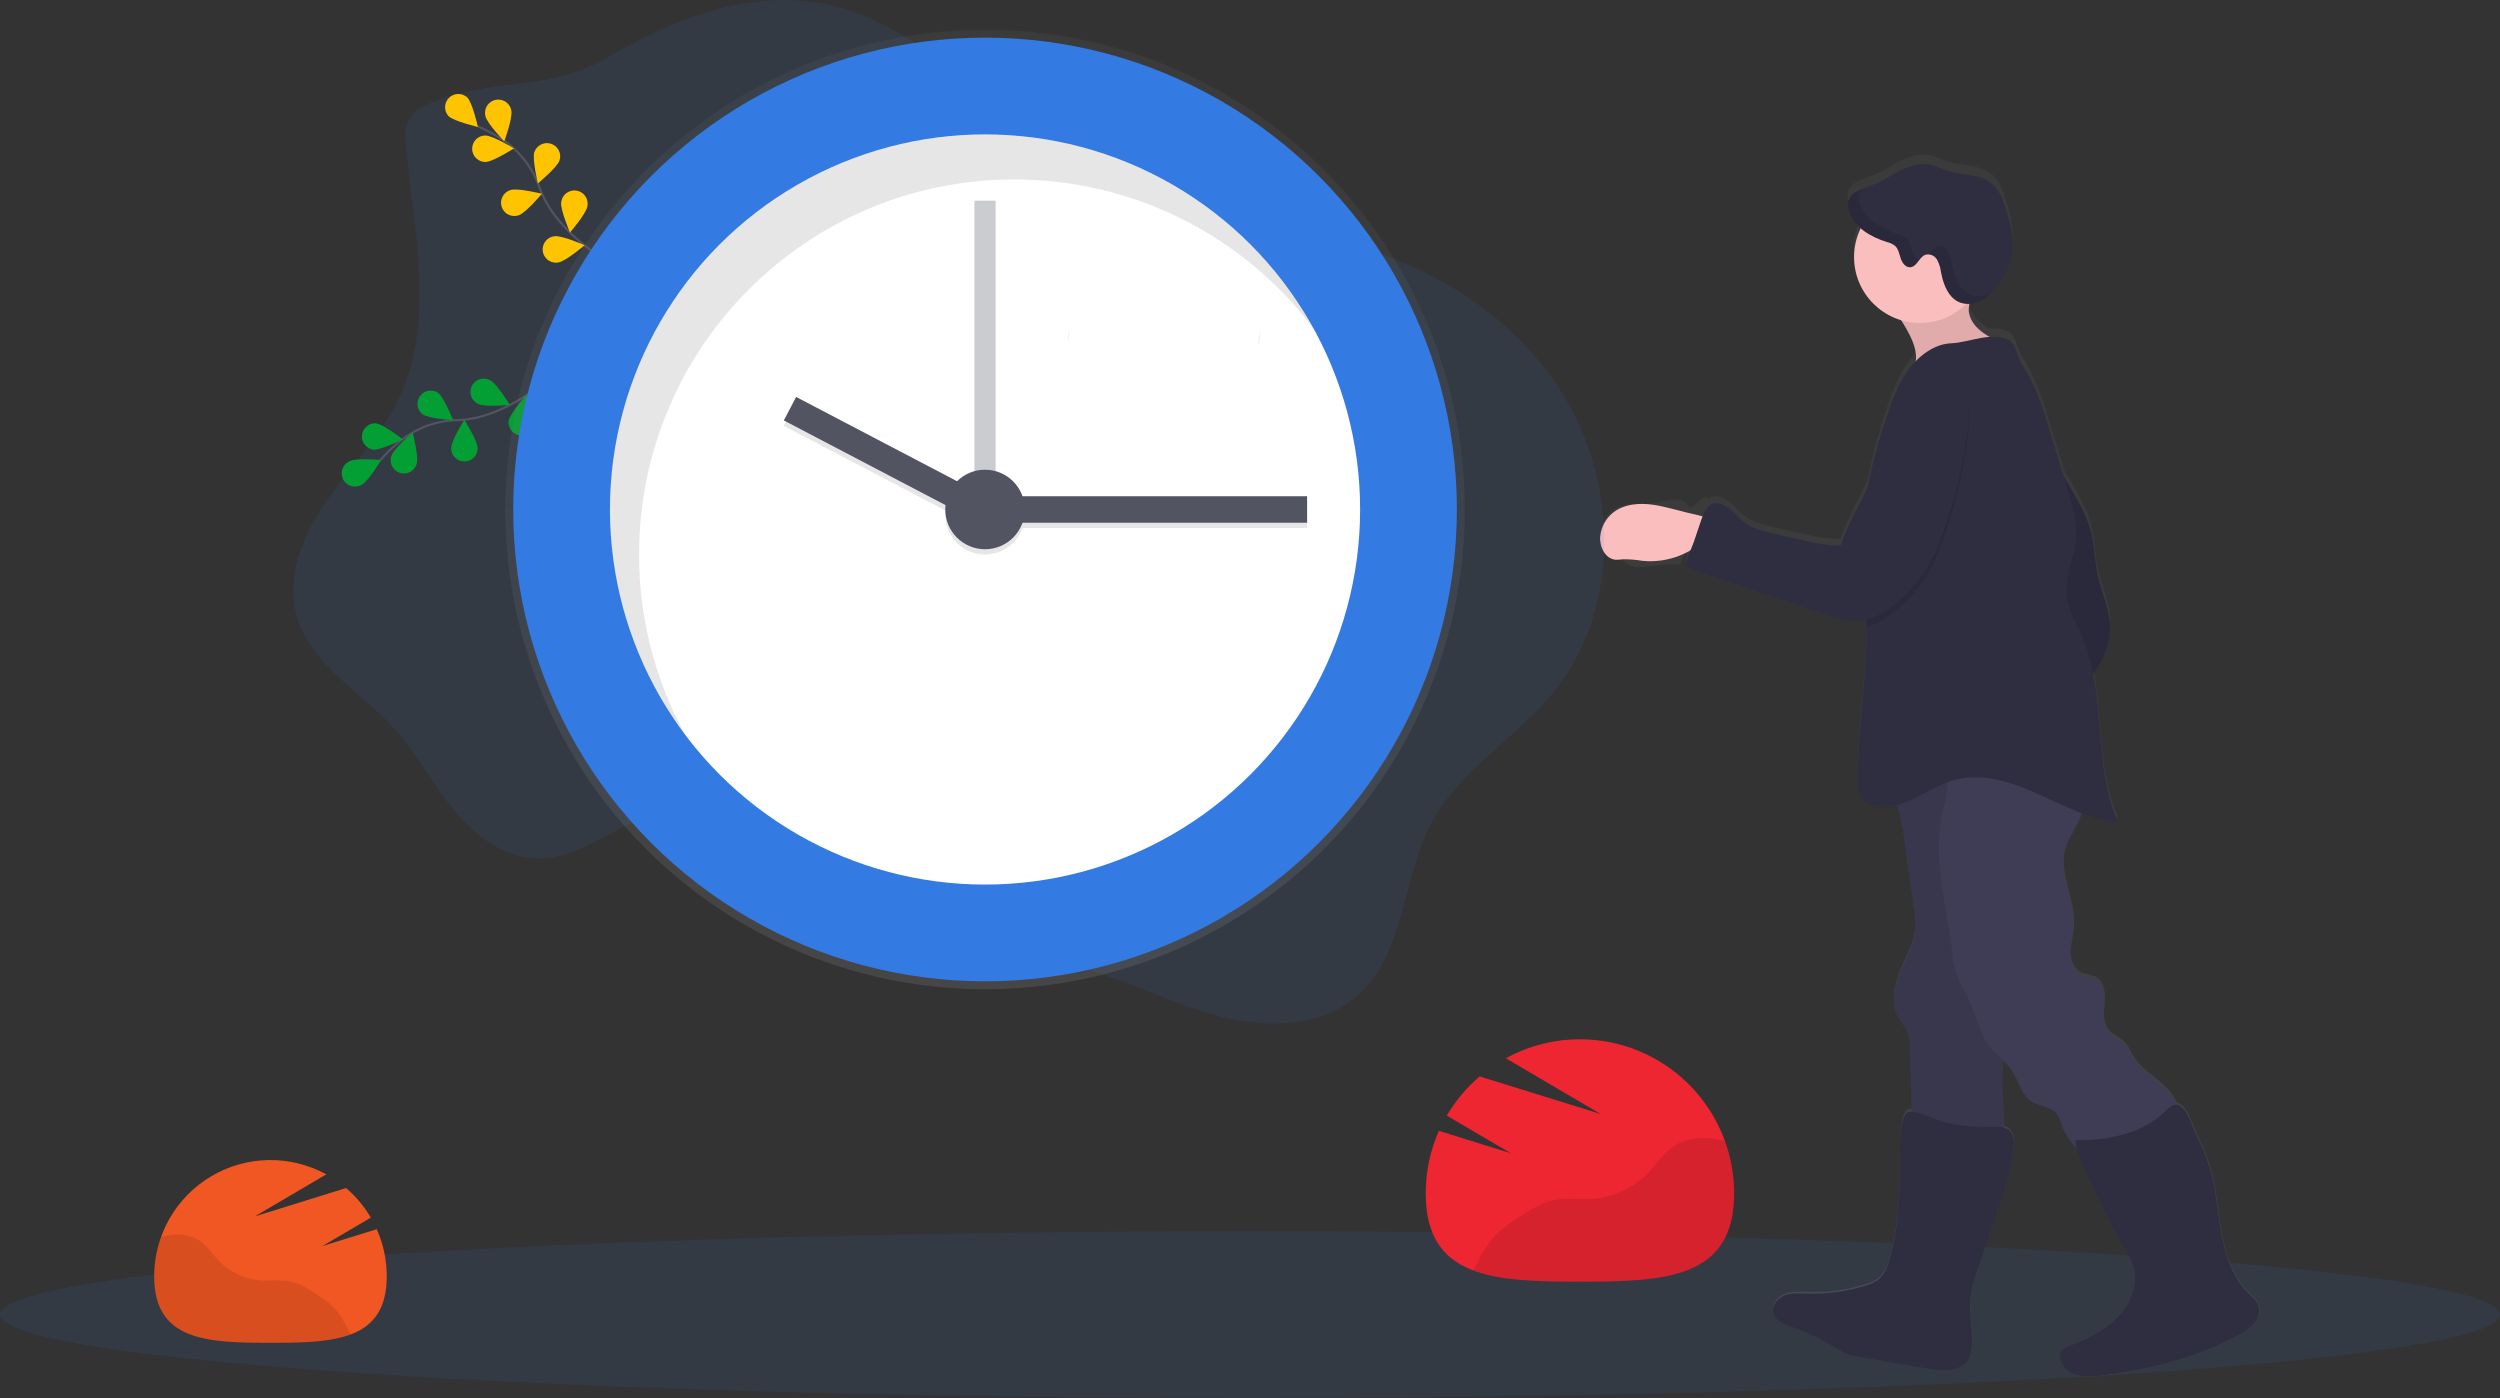 <?xml version="1.0" encoding="utf-8"?>
<!-- Generator: Adobe Illustrator 16.0.0, SVG Export Plug-In . SVG Version: 6.00 Build 0)  -->
<!DOCTYPE svg PUBLIC "-//W3C//DTD SVG 1.1//EN" "http://www.w3.org/Graphics/SVG/1.1/DTD/svg11.dtd">
<svg version="1.1" id="Layer_1" xmlns="http://www.w3.org/2000/svg" xmlns:xlink="http://www.w3.org/1999/xlink" x="0px" y="0px"
	 width="573.918px" height="320.942px" viewBox="0 0 573.918 320.942" enable-background="new 0 0 573.918 320.942"
	 xml:space="preserve">
<rect x="0" y="0" width="573.918" height="320.942" fill="#333333" stroke="none"/>
<g id="Image_1_">
	<g id="Group-3" transform="translate(0, 133.003)">
		<g id="Group" transform="translate(0, 24.418)" opacity="0.1">
			<ellipse id="Oval_11_" fill="#337AE2" cx="286.959" cy="144.37" rx="286.959" ry="19.15"/>
		</g>
		<path id="Path_113_" fill="#F05722" d="M74.021,153.051l11.106-6.528c-1.501-2.566-3.42-4.861-5.68-6.795l-20.954,6.516
			l16.42-9.655c-8.27-4.53-18.315-4.363-26.43,0.445c-8.114,4.808-13.09,13.538-13.088,22.97c0,14.746,11.947,15.256,26.695,15.256
			c14.743,0,26.692-0.51,26.692-15.256c0.004-3.729-0.776-7.418-2.29-10.83L74.021,153.051z"/>
		<path id="Path_112_" opacity="0.1" enable-background="new    " d="M76.851,167.385c-1.186-1.187-2.506-2.226-3.937-3.095
			c-2.021-1.34-4.104-2.704-6.484-3.16c-2.088-0.395-4.239-0.06-6.381-0.182c-3.694-0.229-7.173-1.82-9.755-4.467
			c-1.517-1.574-2.71-3.482-4.532-4.695c-1.969-1.295-4.463-1.572-6.794-1.248c-0.68,0.096-1.349,0.234-2.012,0.412
			c-1.048,2.903-1.578,5.965-1.576,9.053c0,14.746,11.947,15.256,26.694,15.256c7.154,0,13.646-0.121,18.442-1.934l-0.785-1.467
			C78.966,170.251,77.996,168.748,76.851,167.385z"/>
		<path id="Path_111_" fill="#ED2631" d="M346.867,131.76l-14.735-8.647c1.997-3.401,4.548-6.447,7.546-9.012l27.791,8.641
			l-21.779-12.801c10.968-6.011,24.293-5.786,35.054,0.59c10.758,6.375,17.354,17.956,17.353,30.461
			c0,19.551-15.848,20.224-35.397,20.224s-35.399-0.673-35.399-20.224c-0.014-4.958,1.016-9.863,3.023-14.396L346.867,131.76z"/>
		<path id="Path_110_" opacity="0.1" enable-background="new    " d="M343.111,150.765c1.576-1.566,3.328-2.945,5.225-4.102
			c2.675-1.771,5.442-3.588,8.593-4.191c2.771-0.527,5.625-0.08,8.44-0.244c4.898-0.295,9.513-2.408,12.937-5.925
			c2.012-2.084,3.595-4.642,6.015-6.226c2.605-1.741,5.914-2.076,9.007-1.653c0.899,0.131,1.791,0.313,2.67,0.546
			c1.387,3.852,2.092,7.916,2.088,12.012c0,19.549-15.847,20.222-35.399,20.222c-9.486,0-18.097-0.156-24.459-2.554l1.063-1.984
			C340.311,154.545,341.594,152.564,343.111,150.765z"/>
	</g>
	<g id="Group-2" transform="translate(204.774, 19.752)">
		
			<linearGradient id="Path_1_" gradientUnits="userSpaceOnUse" x1="-149.568" y1="559.597" x2="-149.607" y2="561.397" gradientTransform="matrix(84.118 0 0 -156.43 12821.116 87835.352)">
			<stop  offset="0" style="stop-color:#808080;stop-opacity:0.25"/>
			<stop  offset="0.54" style="stop-color:#808080;stop-opacity:0.12"/>
			<stop  offset="1" style="stop-color:#808080;stop-opacity:0.1"/>
		</linearGradient>
		<path id="Path_109_" fill="url(#Path_1_)" d="M313.56,279.26c-0.502-0.791-1.133-1.494-1.863-2.076
			c-3.751-3.537-5.496-8.748-6.42-13.838c-0.928-5.09-1.193-10.301-2.681-15.296c-0.809-2.556-1.818-5.044-3.018-7.442
			c-0.86-1.826-1.943-5.432-3.513-6.711c-0.309-0.268-0.684-0.448-1.083-0.533c-0.738-1.576-1.797-2.98-3.107-4.128
			c-2.453-2.224-5.449-3.993-7.088-6.866c-0.451-1.002-1.006-1.949-1.656-2.834c-1.108-1.22-2.86-1.717-3.88-3.006
			c-1.331-1.662-1.032-4.039-0.86-6.17c0.171-2.129,0-4.66-1.838-5.766c-1.097-0.682-2.514-0.619-3.653-1.212
			c-1.718-0.858-2.396-3.031-2.361-4.962c0.036-1.932,0.636-3.809,0.788-5.733c0.482-6.145-3.571-12.257-2.007-18.215
			c0.592-2.257,1.948-4.224,2.953-6.317c0.346-0.7,0.634-1.429,0.858-2.18c2.676,1.063,5.491,1.739,8.359,2.008
			c-4.73-10.598-3.527-22.934-5.735-34.333l0.283-0.394c2.231-2.936,3.497-6.489,3.624-10.171c0-4.292-1.983-8.215-2.876-12.361
			c-0.764-3.536-0.729-7.22-1.716-10.694c-0.685-2.157-1.596-4.233-2.715-6.198c-1.067-1.98-2.192-3.931-3.371-5.854
			c-1.1-3.638-2.201-7.278-3.305-10.917c-1.547-5.15-3.135-10.299-6.135-14.712c-1.103-1.623-1.436-4.892-3.128-5.878
			c-1.373-0.709-2.931-0.977-4.462-0.774c-2.388-1.339-4.482-3.269-4.781-5.914c-0.03-0.577,0.026-1.156,0.174-1.717h0.29
			c3.777-0.351,5.689-3.683,7.656-6.591c3.176-4.73,1.966-11.115,0-16.49c-0.489-1.695-1.371-3.25-2.575-4.541
			c-2.755-2.574-7.118-1.999-10.668-3.243c-1.153-0.508-2.33-0.952-3.531-1.332c-2.361-0.557-4.829,0.215-6.995,1.305
			c-2.162,1.091-4.18,2.498-6.444,3.365c-2.266,0.867-5.063,1.536-5.622,3.862c-0.156,0.783-0.093,1.595,0.188,2.344
			c0.524,1.489,1.441,2.809,2.655,3.819c-1.956,4.028-2.048,8.708-0.251,12.808c1.795,4.101,5.294,7.208,9.579,8.506
			c0.652,1.038,1.26,2.102,1.818,3.202c0.994,1.923,1.836,4.188,1.492,6.249c-0.618,0.656-1.193,1.357-1.717,2.094
			c-2.463,3.434-3.861,7.467-5.147,11.477c-1.731,5.131-3.118,10.373-4.147,15.689c-2.094,4.446-4.651,8.703-6.169,13.382
			c-2.723,0.006-5.43-0.355-8.052-1.074l-7.246-1.648c-2.522-0.567-5.15-1.193-7.126-2.85c-1.045-0.859-1.86-2-2.926-2.858
			c-1.064-0.859-3.203-1.845-4.368-1.142c-0.213,0.129-0.412,0.282-0.593,0.455c-1.065-2.154-3.673,3.339-4.909,1.305
			c-1.769-2.927-7.973,0.464-11.32-0.085c-2.045-0.328-4.137,0.156-5.829,1.347c-1.96,1.4-3.186,4.292-1.716,6.25
			c0.363,0.44,0.762,0.851,1.191,1.227c0.995,1.14,1.885,2.37,2.652,3.674c2.645,3.802,8.729,0.446,13.347,1.322
			c-0.101,0.292,3.238-6.943,3.134-6.644c-0.609,1.776-1.905,3.94-1.579,5.794l32.222,11.03c2.067,0.84,4.263,1.322,6.49,1.424
			c0.87-0.009,1.732-0.12,2.574-0.335v1.648v0.06c0.086,11.322-1.717,22.577-2.051,33.89c-0.06,2.058,0,4.29,1.303,5.902
			c1.461,1.77,4.054,2.114,6.311,1.717c0.539-0.085,1.071-0.202,1.595-0.35c0.764,2.846,1.316,5.743,1.65,8.668l2.137,15.244
			c0.272,1.57,0.385,3.164,0.335,4.754c-0.25,3.59-2.146,6.816-3.52,10.139c-1.374,3.324-2.188,7.287-0.385,10.395
			c0.564,0.963,1.347,1.785,1.853,2.781c0.645,1.538,0.937,3.202,0.86,4.867c0.13,4.633,0.256,9.264,0.375,13.887
			c-0.373-0.052-0.758,0.024-1.082,0.225c-1.784,1.381-1.587,8.008-1.715,10.059c-0.138,3.435,0,6.938-0.191,10.404
			c-0.238,4.688-1.013,9.331-2.297,13.845c-0.311,1.465-0.988,2.825-1.967,3.958c-1.007,0.87-2.202,1.49-3.494,1.811
			c-4.274,1.336-8.75,1.943-13.227,1.795c-1.811-0.053-3.699-0.234-5.384,0.464c-1.681,0.692-3.037,2.575-2.427,4.29
			c0.522,1.442,2.111,2.127,3.544,2.669c3.271,1.141,6.433,2.577,9.44,4.294c1.162,0.787,2.379,1.482,3.649,2.076
			c1.22,0.437,2.478,0.748,3.761,0.928l15.218,2.574c3.115,0.539,6.868,0.859,8.848-1.717c1.074-1.391,1.231-3.279,1.177-5.039
			c-0.085-3.432-0.771-6.934-0.325-10.359c0.339-2.031,0.873-4.027,1.597-5.959l4.55-13.276c1.527-4.524,3.071-9.081,3.663-13.819
			c0.216-1.719,0.197-3.667-1.116-4.747c-0.333-0.27-0.718-0.47-1.133-0.585c-0.05-4.137-0.591-8.275-0.36-12.412
			c0.06-1.037,0.165-2.068,0.249-3.098c0.8,0.754,1.51,1.595,2.122,2.508c1.467,2.291,2.009,5.33,4.248,6.863
			c1.904,1.297,4.729,1.238,6.066,3.126c0.43,0.724,0.753,1.503,0.963,2.317c0.779,2.027,1.942,3.882,3.434,5.461
			c0.514,1.88,1.226,3.707,2.122,5.441l3.775,7.98c1.284,2.869,2.717,5.67,4.292,8.389c1.197,1.713,2.163,3.577,2.874,5.544
			c1.212,4.248-0.766,8.901-3.889,12.017c-3.123,3.116-7.244,4.92-11.303,6.594c-0.428,0.14-0.822,0.375-1.149,0.686
			c-0.353,0.419-0.541,0.948-0.526,1.492c0,1.983,1.633,3.674,3.504,4.293c1.913,0.506,3.917,0.578,5.862,0.213
			c10.97-1.328,21.905-4.014,31.604-9.336c1.448-0.693,2.732-1.687,3.77-2.912C313.97,282.542,314.219,280.78,313.56,279.26
			L313.56,279.26z"/>
		<path id="Path_108_" fill="#2F2E41" d="M267.2,86.801c1.83,2.804,3.547,5.683,5.15,8.635c1.117,1.949,2.027,4.007,2.713,6.146
			c0.994,3.433,0.968,7.099,1.716,10.609c0.86,4.121,2.865,8.052,2.865,12.267c-0.131,3.659-1.396,7.186-3.621,10.094
			c-2.221,2.883-4.761,5.505-7.57,7.821c-6.481-16.793-10.101-34.552-10.714-52.541c-0.082-2.499-0.103-5.064,0.81-7.391
			c0.558-1.45,3.233-5.45,4.96-3.879c0.625,0.576,0.789,3.16,1.176,4.026C265.413,84.054,266.254,85.465,267.2,86.801z"/>
		<path id="Path_107_" opacity="0.1" enable-background="new    " d="M267.2,86.801c1.83,2.804,3.547,5.683,5.15,8.635
			c1.117,1.949,2.027,4.007,2.713,6.146c0.994,3.433,0.968,7.099,1.716,10.609c0.86,4.121,2.865,8.052,2.865,12.267
			c-0.131,3.659-1.396,7.186-3.621,10.094c-2.221,2.883-4.761,5.505-7.57,7.821c-6.481-16.793-10.101-34.552-10.714-52.541
			c-0.082-2.499-0.103-5.064,0.81-7.391c0.558-1.45,3.233-5.45,4.96-3.879c0.625,0.576,0.789,3.16,1.176,4.026
			C265.413,84.054,266.254,85.465,267.2,86.801z"/>
		<path id="Path_106_" fill="#FBBEBE" d="M175.055,96.175c-3.356-0.55-7.083-0.285-9.69,1.896c-1.575,1.337-2.571,3.231-2.78,5.287
			c-0.226,2.386,1.157,5.201,3.544,5.391c0.573,0.006,1.146-0.031,1.717-0.113c1.507-0.009,3.011,0.115,4.498,0.37
			c5.932,0.558,11.766-1.797,15.647-6.317c2.052-2.533-0.653-3.682-3.073-4.197C181.606,97.788,178.369,96.723,175.055,96.175z"/>
		<path id="Path_105_" fill="#3F3D56" d="M232.461,173.686l2.131,15.12c0.27,1.558,0.378,3.143,0.325,4.722
			c-0.248,3.564-2.146,6.764-3.51,10.059c-1.365,3.297-2.198,7.238-0.386,10.302c0.557,0.952,1.339,1.771,1.845,2.755
			c0.643,1.529,0.937,3.184,0.86,4.84l0.58,21.461c6.627,0.455,13.277,0.42,19.9-0.104c0.258,0.01,0.512-0.071,0.72-0.231
			c0.171-0.219,0.261-0.494,0.249-0.771c0.291-5.021-0.585-10.054-0.302-15.074c0.103-1.837,0.361-3.675,0.397-5.511
			c0.101-7.477-3.59-14.797-2.476-22.195c0.352-1.865,0.811-3.709,1.374-5.52c3.527-12.833,2.782-26.404,2-39.691
			c0.014-0.217-0.045-0.431-0.171-0.609c-0.129-0.123-0.289-0.21-0.464-0.249c-7.622-2.28-15.877-0.707-22.127,4.214
			c-0.936,0.757-3.298,1.477-3.914,2.381c-0.86,1.26,0.266,2.504,0.764,3.841C231.357,166.755,232.099,170.194,232.461,173.686
			L232.461,173.686z"/>
		<path id="Path_104_" opacity="0.1" enable-background="new    " d="M232.461,173.686l2.131,15.12
			c0.27,1.558,0.378,3.143,0.325,4.722c-0.248,3.564-2.146,6.764-3.51,10.059c-1.365,3.297-2.198,7.238-0.386,10.302
			c0.557,0.952,1.339,1.771,1.845,2.755c0.643,1.529,0.937,3.184,0.86,4.84l0.58,21.461c6.627,0.455,13.277,0.42,19.9-0.104
			c0.258,0.01,0.512-0.071,0.72-0.231c0.171-0.219,0.261-0.494,0.249-0.771c0.291-5.021-0.585-10.054-0.302-15.074
			c0.103-1.837,0.361-3.675,0.397-5.511c0.101-7.477-3.59-14.797-2.476-22.195c0.352-1.865,0.811-3.709,1.374-5.52
			c3.527-12.833,2.782-26.404,2-39.691c0.014-0.217-0.045-0.431-0.171-0.609c-0.129-0.123-0.289-0.21-0.464-0.249
			c-7.622-2.28-15.877-0.707-22.127,4.214c-0.936,0.757-3.298,1.477-3.914,2.381c-0.86,1.26,0.266,2.504,0.764,3.841
			C231.357,166.755,232.099,170.194,232.461,173.686L232.461,173.686z"/>
		<path id="Path_103_" fill="#3F3D56" d="M272.23,169.143c-1.006,2.084-2.353,4.033-2.952,6.274
			c-1.563,5.915,2.479,12.017,1.999,18.075c-0.155,1.906-0.748,3.777-0.792,5.693c-0.04,1.913,0.663,4.033,2.361,4.917
			c1.143,0.593,2.576,0.531,3.649,1.202c1.811,1.099,2.018,3.623,1.836,5.724c-0.181,2.104-0.481,4.474,0.859,6.13
			c1.02,1.279,2.772,1.768,3.869,2.979c0.655,0.873,1.21,1.813,1.659,2.809c1.639,2.856,4.633,4.617,7.088,6.814
			c2.457,2.195,4.532,5.553,3.437,8.66c-0.809,2.291-3.074,3.688-5.254,4.771c-3.979,1.963-8.176,3.444-12.508,4.412
			c-0.464,0.146-0.956,0.172-1.431,0.076c-0.484-0.174-0.916-0.469-1.256-0.858c-2.531-2.47-5.149-5.071-6.318-8.418
			c-0.209-0.81-0.532-1.584-0.962-2.301c-1.337-1.872-4.16-1.812-6.066-3.099c-2.233-1.521-2.772-4.541-4.231-6.815
			c-1.461-2.276-3.598-3.622-5.151-5.633c-2.626-3.329-3.269-7.775-5.148-11.576c-0.898-1.563-1.718-3.165-2.456-4.808
			c-0.643-2.016-1.038-4.103-1.177-6.217c-1.208-10.016-4.288-20.118-2.352-30.041c0.431-2.188,1.092-4.292,1.365-6.54
			c0.471-3.896-0.273-7.872,0.3-11.76c0.025-0.986,0.505-1.904,1.296-2.489c0.465-0.211,0.97-0.317,1.477-0.308
			c5.087-0.27,10.191-0.154,15.263,0.343c2.575,0.256,5.457,0.78,7.004,2.874c1.313,1.804,1.243,4.225,1.664,6.413
			c0.524,2.686,1.889,4.165,3.323,6.273C274.058,164.833,273.322,166.963,272.23,169.143z"/>
		<path id="Path_102_" fill="#2F2E41" d="M252.488,238.917c1.356,0,2.859-0.084,3.903,0.783c1.306,1.064,1.322,3.029,1.116,4.703
			c-0.601,4.703-2.136,9.227-3.672,13.732l-4.566,13.391c-0.724,1.918-1.254,3.898-1.597,5.914
			c-0.447,3.434,0.24,6.869,0.324,10.303c0,1.717-0.11,3.621-1.185,4.994c-1.938,2.496-5.724,2.205-8.838,1.718l-15.202-2.575
			c-1.283-0.175-2.546-0.486-3.76-0.93c-1.274-0.576-2.493-1.264-3.65-2.05c-3.007-1.72-6.167-3.157-9.442-4.292
			c-1.422-0.541-3.019-1.22-3.533-2.652c-0.61-1.715,0.746-3.596,2.427-4.291c1.685-0.697,3.565-0.516,5.384-0.455
			c4.477,0.143,8.943-0.463,13.217-1.795c1.285-0.316,2.482-0.932,3.488-1.793c0.979-1.118,1.655-2.471,1.965-3.924
			c1.292-4.475,2.063-9.081,2.297-13.732c0.183-3.434,0.063-6.867,0.199-10.301c0.086-2.043-0.111-8.582,1.674-9.984
			c1.364-1.045,6.978,1.838,8.825,2.268C245.349,238.712,248.918,239.038,252.488,238.917z"/>
		<path id="Path_101_" fill="#2F2E41" d="M302.539,248.438c1.484,4.926,1.716,10.117,2.678,15.174
			c0.961,5.057,2.661,10.225,6.41,13.734c0.732,0.578,1.361,1.273,1.864,2.06c0.646,1.499,0.396,3.232-0.644,4.489
			c-1.039,1.217-2.323,2.199-3.77,2.885c-9.69,5.295-20.6,7.957-31.596,9.279c-1.942,0.371-3.942,0.299-5.855-0.207
			c-1.869-0.635-3.526-2.317-3.49-4.293c-0.018-0.538,0.166-1.064,0.513-1.475c0.332-0.311,0.728-0.547,1.16-0.686
			c4.052-1.656,8.163-3.434,11.296-6.541c3.133-3.108,5.098-7.727,3.889-11.898c-0.708-1.955-1.676-3.805-2.876-5.502
			c-1.57-2.701-3.004-5.48-4.291-8.326l-3.778-7.924c-1.107-2.314-2.223-4.701-2.413-7.26c4.747,0.218,9.486-0.542,13.923-2.23
			c2.073-0.842,4.009-2,5.726-3.434c1.461-1.22,2.79-3.492,4.756-1.897c1.578,1.271,2.576,4.841,3.502,6.659
			C300.74,243.424,301.743,245.897,302.539,248.438z"/>
		<path id="Path_100_" fill="#FBBEBE" d="M247.189,51.721c0.381,3.287,3.573,5.467,6.619,6.764l-19.287,6.188
			c1.244-2.386,0.241-5.295-0.994-7.725c-1.007-1.916-2.15-3.752-3.435-5.494c-0.188-0.275-0.401-0.61-0.265-0.911
			c0.122-0.201,0.314-0.352,0.538-0.42c3.967-1.768,8.052-3.596,12.389-4.24c1.252-0.188,3.622-0.687,4.557,0.583
			C248.248,47.738,247.011,50.2,247.189,51.721z"/>
		<path id="Path_99_" opacity="0.1" enable-background="new    " d="M247.189,51.721c0.381,3.287,3.573,5.467,6.619,6.764
			l-19.287,6.188c1.244-2.386,0.241-5.295-0.994-7.725c-1.007-1.916-2.15-3.752-3.435-5.494c-0.188-0.275-0.401-0.61-0.265-0.911
			c0.122-0.201,0.314-0.352,0.538-0.42c3.967-1.768,8.052-3.596,12.389-4.24c1.252-0.188,3.622-0.687,4.557,0.583
			C248.248,47.738,247.011,50.2,247.189,51.721z"/>
		<circle id="Oval_10_" fill="#FBBEBE" cx="235.982" cy="39.266" r="15.124"/>
		<path id="Path_98_" fill="#2F2E41" d="M222.909,163.727c1.468,1.716,4.052,2.095,6.307,1.716
			c5.282-0.857,9.597-4.746,14.765-6.153c6.336-1.718,13.04,0.498,19.021,3.193c5.983,2.694,11.931,5.966,18.473,6.481
			c-5.915-13.185-2.531-29.056-8.19-42.352c-1.38-3.253-3.313-6.387-3.621-9.906c-0.385-4.37,1.793-8.583,2.131-12.926
			c0.31-3.872-0.859-7.726-1.976-11.409c-1.381-4.531-2.758-9.066-4.138-13.606c-1.547-5.071-3.135-10.222-6.129-14.59
			c-1.108-1.605-1.441-4.85-3.122-5.829c-3.674-2.12-9.246,0.56-13.229,0.704c-3.984,0.146-7.613,2.979-9.941,6.172
			c-2.463,3.433-3.859,7.415-5.149,11.398c-2.05,5.931-3.581,12.029-4.573,18.224c-0.129,0.927-0.241,1.852-0.327,2.789
			c-0.86,8.815,0.394,17.682,0.462,26.532v0.059c0.088,11.237-1.713,22.405-2.049,33.63
			C221.585,159.95,221.585,162.158,222.909,163.727z"/>
		<path id="Path_97_" opacity="0.1" enable-background="new    " d="M223.662,124.174c2.964-0.747,5.644-2.662,7.941-4.747
			c1.99-1.772,3.758-3.776,5.271-5.966c1.903-2.997,3.426-6.217,4.538-9.586c3.182-8.939,5.201-18.249,6.012-27.7
			c0.223-2.575,0.291-5.332-1.247-7.373c-1.773-2.283-4.886-3.04-7.511-1.828c-2.023,0.994-3.337,2.994-4.558,4.899
			c-2.412,3.802-4.84,7.64-6.396,11.863c-0.685,1.871-1.191,3.802-1.86,5.682c-0.683,1.854-1.468,3.667-2.354,5.434
			c-0.129,0.928-0.239,1.855-0.326,2.789C222.379,106.459,223.594,115.316,223.662,124.174z"/>
		<path id="Path_96_" fill="#2F2E41" d="M246.136,67.172c1.536,2.041,1.468,4.833,1.254,7.372
			c-0.813,9.456-2.832,18.768-6.009,27.708c-1.106,3.37-2.634,6.588-4.542,9.579c-1.51,2.193-3.281,4.196-5.271,5.966
			c-2.918,2.67-6.474,5.038-10.429,5.081c-2.227-0.108-4.42-0.586-6.488-1.416l-32.199-10.945c-0.324-1.836,0.972-3.973,1.581-5.741
			l1.718-5.1c0.49-1.406,1.055-2.918,2.334-3.681c1.279-0.764,3.305,0.282,4.369,1.124c1.064,0.843,1.871,1.975,2.916,2.841
			c1.983,1.648,4.602,2.257,7.126,2.824l7.235,1.63c2.625,0.712,5.333,1.07,8.052,1.065c2.02-6.155,5.854-11.588,8.026-17.689
			c0.672-1.881,1.174-3.813,1.871-5.676c1.547-4.23,3.981-8.068,6.395-11.862c1.209-1.914,2.524-3.915,4.559-4.9
			C241.252,64.132,244.366,64.888,246.136,67.172L246.136,67.172z"/>
		<path id="Path_95_" fill="#2F2E41" d="M240.805,42.672c-0.116-0.993-0.427-1.955-0.91-2.832c-0.522-0.896-1.562-1.352-2.574-1.133
			c-1.511,0.471-2.018,2.816-3.595,2.891c-1.066,0.052-1.832-1.029-2.167-2.05c-0.333-1.021-0.512-2.163-1.312-2.885
			c-0.555-0.415-1.194-0.708-1.871-0.857c-3.666-1.159-7.448-3.306-8.667-6.954c-0.289-0.741-0.359-1.547-0.199-2.326
			c0.558-2.309,3.433-2.997,5.621-3.837c2.188-0.841,4.292-2.257,6.438-3.33c2.146-1.073,4.636-1.854,6.995-1.306
			c1.198,0.381,2.374,0.822,3.529,1.322c3.551,1.228,7.905,0.652,10.662,3.219c1.199,1.279,2.084,2.822,2.573,4.507
			c1.923,5.33,3.142,11.664-0.043,16.36c-1.966,2.893-3.87,6.197-7.647,6.541C243.243,50.39,241.501,46.382,240.805,42.672z"/>
		<g id="Group_1_" transform="translate(31.708, 3.999)" opacity="0.1">
			<path id="Path_94_" d="M202.385,33.731c-0.337-1.013-0.515-2.163-1.306-2.883c-0.556-0.417-1.194-0.709-1.871-0.858
				c-3.674-1.159-7.449-3.307-8.677-6.954c-0.28-0.742-0.344-1.546-0.191-2.326c0.089-0.365,0.242-0.71,0.456-1.021
				c-1.398,0.609-2.618,1.417-2.962,2.841c-0.156,0.778-0.09,1.585,0.199,2.326c1.219,3.648,5.004,5.794,8.669,6.954
				c0.679,0.149,1.316,0.442,1.871,0.857c0.8,0.722,0.97,1.873,1.312,2.885c0.346,1.013,1.101,2.103,2.163,2.05
				c1.066-0.049,1.581-1.021,2.26-1.844C203.373,35.645,202.693,34.666,202.385,33.731z"/>
			<path id="Path_93_" d="M218.455,44.168c-4.412,0.403-6.157-3.605-6.871-7.313c-0.093-0.989-0.384-1.95-0.856-2.824
				c-0.521-0.896-1.56-1.355-2.575-1.143c-0.818,0.258-1.341,1.065-1.896,1.718c0.796,0.074,1.515,0.516,1.938,1.192
				c0.486,0.877,0.796,1.839,0.911,2.832c0.695,3.709,2.438,7.727,6.867,7.314c1.75-0.187,3.366-1.022,4.53-2.343
				C219.858,43.904,219.164,44.096,218.455,44.168L218.455,44.168z"/>
		</g>
	</g>
	<g id="Group-4" transform="translate(37.532, 0)">
		<path id="Path_92_" opacity="0.1" fill="#337AE2" d="M61.557,23.528c-1.966,0.814-3.982,1.863-5.063,3.697
			c-1.145,1.938-1.007,4.344-0.794,6.586c1.856,19.449,6.746,40.133-1.698,57.75c-4.1,8.546-10.952,15.397-16.405,23.157
			c-5.452,7.761-9.569,17.452-7.038,26.584c3.092,11.157,14.63,17.344,22.406,25.929c5.091,5.613,8.661,12.436,13.408,18.341
			c4.751,5.905,11.259,11.108,18.84,11.454c10.906,0.503,19.776-8.914,30.47-11.095c10.954-2.233,21.983,3.45,30.863,10.252
			c8.882,6.804,16.961,15.048,27.309,19.294c11.427,4.695,24.312,3.977,36.34,6.797c10.955,2.572,21.04,8.039,31.913,10.954
			c10.875,2.915,23.621,2.737,32.043-4.707c10.981-9.736,10.117-27.079,17.133-39.96c6.514-11.966,19.263-19.11,27.848-29.688
			c15.442-19.041,14.939-48.144,1.824-68.853c-13.113-20.708-36.866-33.246-61.154-36.51c-10.956-1.471-22.233-1.269-32.767-4.613
			c-28.185-8.945-44.957-40.996-73.735-47.666c-18.293-4.234-36.084,3.097-51.664,12.118C88.109,21.182,75.632,17.688,61.557,23.528
			z"/>
		<path id="Path_91_" fill="none" stroke="#535461" stroke-width="0.5" d="M89.027,86.358c0,0-10.384,9.8-21.529,10.093
			c-4.681,0.093-9.205,1.701-12.895,4.585c-1.742,1.377-3.356,2.913-4.817,4.585"/>
		<path id="Path_90_" fill="#049F34" d="M42.757,105.861c1.496-0.76,7.211-0.256,7.211-0.256s-2.964,4.916-4.46,5.676
			c-0.978,0.58-2.196,0.566-3.161-0.036c-0.963-0.599-1.513-1.688-1.425-2.819s0.801-2.12,1.847-2.564H42.757z"/>
		<path id="Path_89_" fill="#049F34" d="M48.771,97.174c1.671,0.177,6.193,3.707,6.193,3.707s-5.173,2.513-6.828,2.34
			c-1.608-0.244-2.743-1.709-2.571-3.328C45.736,98.276,47.147,97.077,48.771,97.174L48.771,97.174z"/>
		<path id="Path_88_" fill="#049F34" d="M63.037,90.174c1.347,0.995,3.474,6.325,3.474,6.325s-5.724-0.436-7.076-1.428
			c-1.264-1.02-1.502-2.856-0.539-4.167C59.858,89.594,61.684,89.271,63.037,90.174L63.037,90.174z"/>
		<path id="Path_87_" fill="#049F34" d="M75.019,87.311c1.502,0.751,4.497,5.647,4.497,5.647S73.8,93.496,72.3,92.745
			c-1.029-0.451-1.73-1.433-1.813-2.555c-0.088-1.122,0.451-2.199,1.4-2.802C72.836,86.785,74.041,86.755,75.019,87.311z"/>
		<path id="Path_86_" fill="#049F34" d="M58.143,106.42c0.501-1.603-0.96-7.151-0.96-7.151s-4.345,3.748-4.846,5.351
			c-0.383,1.054-0.154,2.233,0.594,3.07c0.747,0.835,1.896,1.191,2.987,0.925C57.007,108.351,57.862,107.507,58.143,106.42
			L58.143,106.42z"/>
		<path id="Path_85_" fill="#049F34" d="M72.118,102.883c0-1.68-3.06-6.535-3.06-6.535s-3.022,4.867-3.021,6.554
			c0.004,1.679,1.371,3.038,3.053,3.032c1.68-0.004,3.038-1.37,3.034-3.051H72.118z"/>
		<path id="Path_84_" fill="#049F34" d="M85.229,97.6c0.281-1.655-1.912-6.958-1.912-6.958s-3.805,4.298-4.084,5.952
			c-0.192,1.612,0.916,3.095,2.516,3.365c1.603,0.269,3.137-0.766,3.48-2.355V97.6z"/>
		<path id="Path_83_" fill="none" stroke="#535461" stroke-width="0.5" d="M102.521,60.404c0,0-12.511-6.871-16.227-17.396
			c-1.527-4.424-4.449-8.234-8.328-10.857c-1.851-1.231-3.812-2.291-5.854-3.165"/>
		<path id="Path_82_" fill="#FFC400" d="M69.739,22.369c1.183,1.188,2.458,6.784,2.458,6.784s-5.588-1.308-6.771-2.5
			c-1.085-1.206-1.033-3.051,0.117-4.195C66.695,21.315,68.541,21.276,69.739,22.369z"/>
		<path id="Path_81_" fill="#FFC400" d="M79.854,25.42c0.347,1.643-1.62,7.031-1.62,7.031s-3.977-4.134-4.322-5.781
			c-0.283-1.084,0.058-2.236,0.878-2.996c0.822-0.759,1.997-1.007,3.056-0.643c1.059,0.363,1.834,1.28,2.013,2.385L79.854,25.42z"/>
		<path id="Path_80_" fill="#FFC400" d="M90.901,36.857c-0.53,1.591-4.95,5.252-4.95,5.252s-1.346-5.579-0.817-7.172
			c0.53-1.597,2.255-2.46,3.851-1.93c1.599,0.53,2.46,2.253,1.932,3.85H90.901z"/>
		<path id="Path_79_" fill="#FFC400" d="M97.314,47.369c-0.253,1.659-3.992,6.013-3.992,6.013s-2.27-5.27-2.018-6.929
			c0.116-1.115,0.835-2.077,1.874-2.504c1.038-0.425,2.225-0.245,3.092,0.47c0.864,0.714,1.266,1.849,1.044,2.948V47.369z"/>
		<path id="Path_78_" fill="#FFC400" d="M73.933,37.183c1.681-0.017,6.514-3.114,6.514-3.114s-4.901-2.982-6.583-2.964
			c-1.68,0.019-3.026,1.397-3.008,3.078c0.02,1.68,1.399,3.026,3.077,3.008V37.183z"/>
		<path id="Path_77_" fill="#FFC400" d="M81.588,49.396c1.594-0.521,5.279-4.919,5.279-4.919s-5.57-1.378-7.164-0.858
			c-1.071,0.304-1.891,1.172-2.135,2.259c-0.243,1.087,0.127,2.221,0.965,2.956c0.837,0.734,2.011,0.952,3.055,0.565V49.396z"/>
		<path id="Path_76_" fill="#FFC400" d="M90.656,60.247c1.659-0.244,6.036-3.956,6.036-3.956s-5.258-2.301-6.916-2.056
			c-1.109,0.114-2.07,0.829-2.498,1.862c-0.428,1.035-0.256,2.218,0.452,3.085c0.705,0.869,1.83,1.277,2.928,1.067L90.656,60.247z"
			/>
		
			<linearGradient id="Oval_1_" gradientUnits="userSpaceOnUse" x1="16.345" y1="579.069" x2="16.345" y2="580.863" gradientTransform="matrix(122.8 0 0 -122.8 -1818.654 71336.781)">
			<stop  offset="0" style="stop-color:#808080;stop-opacity:0.25"/>
			<stop  offset="0.54" style="stop-color:#808080;stop-opacity:0.12"/>
			<stop  offset="1" style="stop-color:#808080;stop-opacity:0.1"/>
		</linearGradient>
		<circle id="Oval_9_" fill="url(#Oval_1_)" cx="188.599" cy="116.96" r="110.142"/>
		<circle id="Oval_8_" fill="#337AE2" cx="188.599" cy="116.96" r="108.318"/>
		<circle id="Oval_7_" fill="#FFFFFF" cx="188.599" cy="116.961" r="86.107"/>
		
			<rect id="Rectangle_33_" x="186.164" y="46.067" opacity="0.3" fill="#535461" enable-background="new    " width="4.867" height="76.066"/>
		<g id="Group_2_" transform="translate(62.756, 51.392)" opacity="0.1">
			<rect id="Rectangle_32_" x="131.016" y="63.743" width="68.764" height="6.085"/>
			
				<rect id="Rectangle_31_" x="99.648" y="30.58" transform="matrix(-0.464 0.886 -0.886 -0.464 199.042 -10.471)" width="6.083" height="48.84"/>
			<circle id="Oval_5_" cx="125.843" cy="66.786" r="9.129"/>
		</g>
		<rect id="Rectangle_30_" x="193.772" y="113.918" fill="#535461" width="68.764" height="6.086"/>
		
			<rect id="Rectangle_29_" x="141.044" y="102.14" transform="matrix(-0.886 -0.464 0.464 -0.886 263.255 275.12)" fill="#535461" width="48.842" height="6.086"/>
		<circle id="Oval_6_" fill="#535461" cx="188.599" cy="116.96" r="9.128"/>
		<g id="Group_3_" transform="translate(40.367, 17.13)" opacity="0.1">
			<path id="Path_75_" d="M68.813,110.176c0-47.557,38.55-86.107,86.105-86.107c27.063-0.023,52.558,12.695,68.812,34.333
				c-14.652-26.628-42.948-44.678-75.505-44.678c-47.556,0-86.106,38.55-86.106,86.106c-0.027,18.683,6.05,36.863,17.302,51.773
				C72.443,138.913,68.791,124.661,68.813,110.176z"/>
		</g>
		<path id="Path_74_" opacity="0.05" enable-background="new    " d="M251.968,75.83c0,0-1.11,2.641-0.556,3.477"/>
		<path id="Path_73_" opacity="0.05" enable-background="new    " d="M207.634,74.997c0,0,0.556,2.639,0,3.474"/>
	</g>
</g>
</svg>
